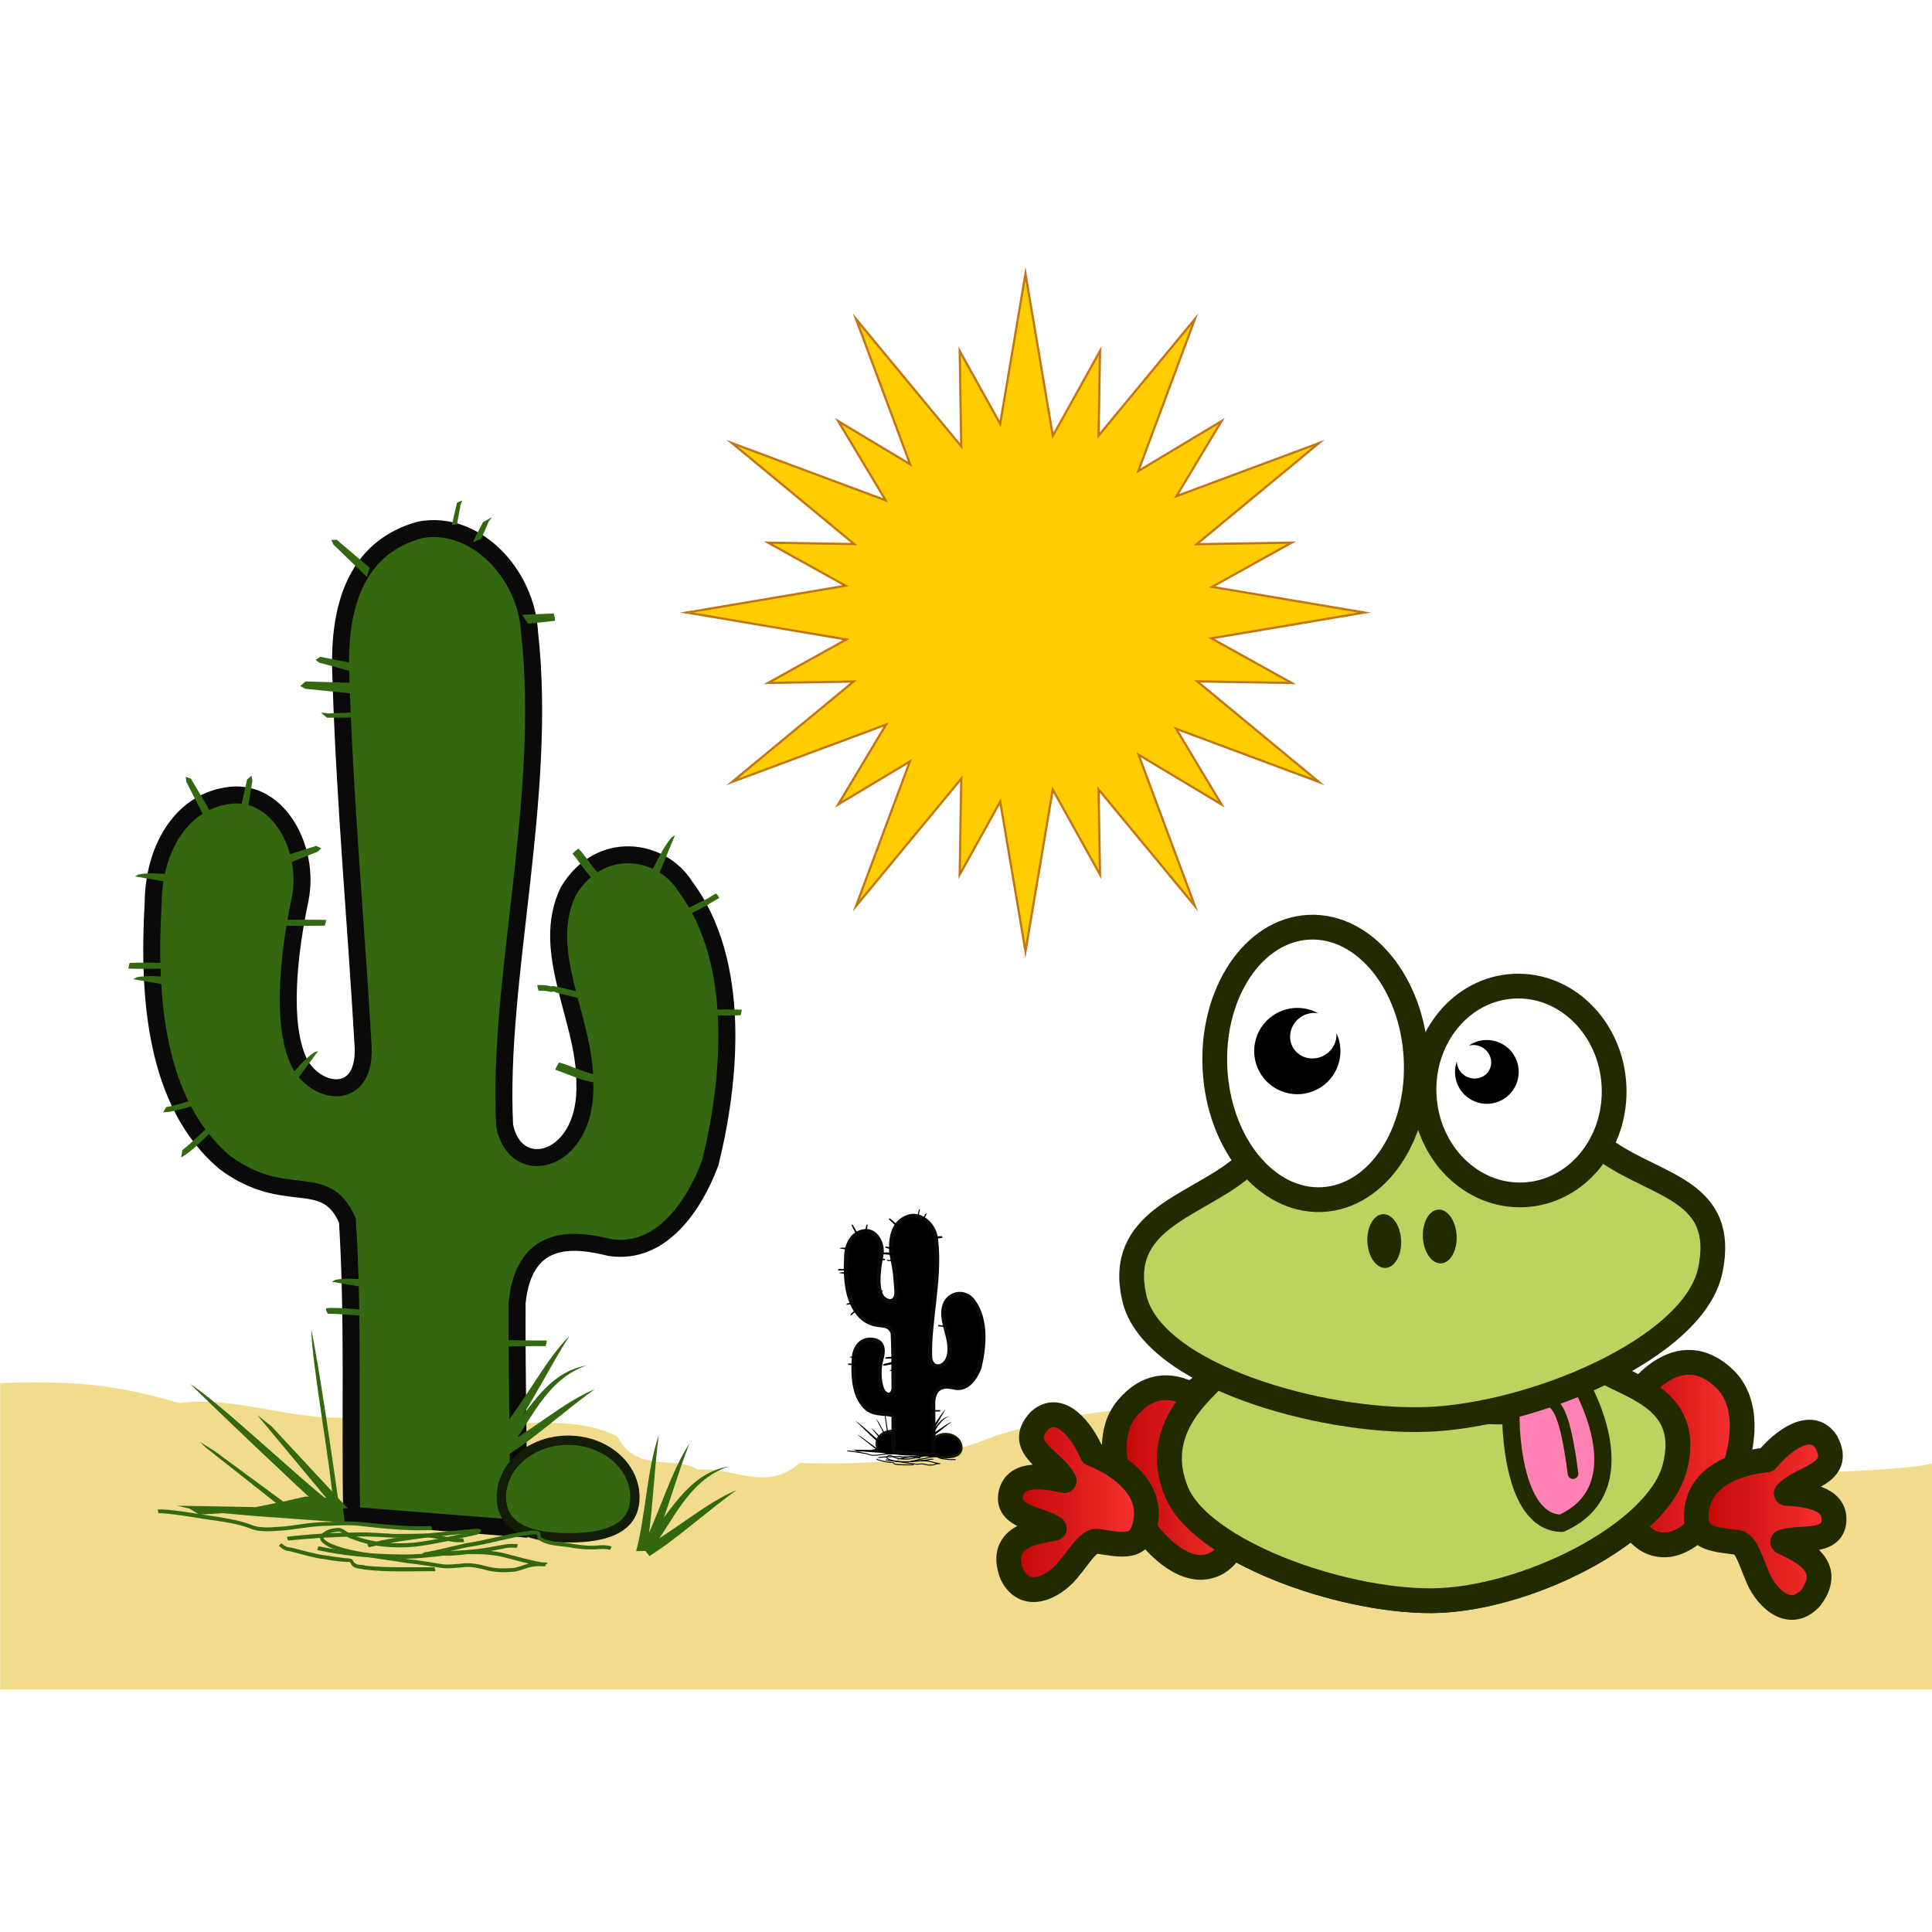 <svg
   xmlns:dc="http://purl.org/dc/elements/1.1/"
   xmlns:cc="http://creativecommons.org/ns#"
   xmlns:rdf="http://www.w3.org/1999/02/22-rdf-syntax-ns#"
   xmlns:svg="http://www.w3.org/2000/svg"
   xmlns="http://www.w3.org/2000/svg"
   xmlns:xlink="http://www.w3.org/1999/xlink"
   xmlns:sodipodi="http://sodipodi.sourceforge.net/DTD/sodipodi-0.dtd"
   xmlns:inkscape="http://www.inkscape.org/namespaces/inkscape"
   width="31.044mm"
   height="31.044mm"
   viewBox="0 0 110 110"
   id="svg19684"
   version="1.1"
   inkscape:version="0.91 r13725"
   sodipodi:docname="zaby_2_7.svg">
  <defs
     id="defs19686">
    <filter
       inkscape:collect="always"
       style="color-interpolation-filters:sRGB"
       id="filter5064"
       x="-0.048"
       width="1.096"
       y="-0.048"
       height="1.096">
      <feGaussianBlur
         inkscape:collect="always"
         stdDeviation="22.947"
         id="feGaussianBlur5066" />
    </filter>
    <linearGradient
       inkscape:collect="always"
       xlink:href="#g-1"
       id="linearGradient7552"
       x1="1580.735"
       y1="-262.978"
       x2="1643.456"
       y2="-262.978"
       gradientUnits="userSpaceOnUse" />
    <linearGradient
       id="g-1"
       x1="-60.552"
       x2="-2.202"
       y1="568.87"
       y2="533.5"
       gradientUnits="userSpaceOnUse">
      <stop
         stop-color="#ba0000"
         offset="0"
         id="stop75" />
      <stop
         stop-color="#ff3838"
         offset="1"
         id="stop77" />
    </linearGradient>
    <linearGradient
       inkscape:collect="always"
       xlink:href="#g-1"
       id="linearGradient7550"
       x1="1538.104"
       y1="-253.041"
       x2="1603.688"
       y2="-253.041"
       gradientUnits="userSpaceOnUse" />
    <linearGradient
       inkscape:collect="always"
       xlink:href="#g-1"
       id="linearGradient7562"
       x1="1782.906"
       y1="-272.652"
       x2="1844.259"
       y2="-272.652"
       gradientUnits="userSpaceOnUse" />
    <linearGradient
       inkscape:collect="always"
       xlink:href="#g-1"
       id="linearGradient7560"
       x1="1815.743"
       y1="-245.923"
       x2="1881.36"
       y2="-245.923"
       gradientUnits="userSpaceOnUse" />
    <radialGradient
       inkscape:collect="always"
       xlink:href="#linearGradient4996"
       id="radialGradient7600"
       cx="1710.635"
       cy="-265.736"
       fx="1710.635"
       fy="-265.736"
       r="107.553"
       gradientTransform="matrix(1,0,0,0.534,0,-123.707)"
       gradientUnits="userSpaceOnUse" />
    <linearGradient
       id="linearGradient4996"
       y1="0.5"
       y2="0.5">
      <stop
         stop-color="#E73A3F"
         offset="0"
         id="stop4998" />
      <stop
         stop-color="#E73A3F"
         offset=".302"
         id="stop5000" />
      <stop
         stop-color="#C2651E"
         offset=".522"
         id="stop5002" />
      <stop
         stop-color="#91261F"
         offset=".749"
         id="stop5004" />
      <stop
         stop-color="#8E241F"
         offset="1"
         id="stop5006" />
    </linearGradient>
    <radialGradient
       inkscape:collect="always"
       xlink:href="#j-0"
       id="radialGradient7564"
       cx="1710.075"
       cy="-353.562"
       fx="1710.075"
       fy="-353.562"
       r="122.332"
       gradientTransform="matrix(2.457,-0.198,0.216,2.678,-2414.928,932.776)"
       gradientUnits="userSpaceOnUse" />
    <linearGradient
       id="j-0"
       x1="158.26"
       x2="444.71"
       gradientUnits="userSpaceOnUse">
      <stop
         stop-color="#f00"
         offset="0"
         id="stop26" />
      <stop
         stop-color="#a00"
         offset="1"
         id="stop28" />
    </linearGradient>
  </defs>
  <sodipodi:namedview
     id="base"
     pagecolor="#ffffff"
     bordercolor="#666666"
     borderopacity="1.0"
     inkscape:pageopacity="0.0"
     inkscape:pageshadow="2"
     inkscape:zoom="0.65738575"
     inkscape:cx="422.79769"
     inkscape:cy="390.69913"
     inkscape:document-units="px"
     inkscape:current-layer="layer1"
     showgrid="false"
     fit-margin-top="0"
     fit-margin-left="0"
     fit-margin-right="0"
     fit-margin-bottom="0"
     inkscape:window-width="1920"
     inkscape:window-height="1181"
     inkscape:window-x="-4"
     inkscape:window-y="-4"
     inkscape:window-maximized="1" />
  <g
     inkscape:label="Vrstva 1"
     inkscape:groupmode="layer"
     id="layer1"
     transform="translate(-273.848,-473.468)">
    <g
       id="g7374">
      <rect
         y="473.468"
         x="273.848"
         height="110"
         width="110"
         id="rect4151"
         style="opacity:0;fill:none;fill-opacity:1;fill-rule:nonzero;stroke:none;stroke-width:0.558;stroke-linecap:round;stroke-linejoin:round;stroke-miterlimit:4;stroke-dasharray:none;stroke-dashoffset:12;stroke-opacity:1" />
      <g
         id="g8561"
         transform="matrix(0.141,0,0,0.141,251.949,605.627)">
        <path
           d="m 227.671,-370.722 c 24.898,-3.099 47.703,8.427 72.654,5.38 16.506,-2.735 32.464,-0.387 49.343,2.69 18.453,0.922 37.828,-3.113 54.872,5.379 8.16,15.293 22.555,7.333 32.613,13.448 13.89,-1.316 27.318,9.301 41.069,-2.69 26.84,0.71 53.008,-0.449 78.513,-10.759 17.232,-5.623 34.794,-9.604 53.147,-10.759 11.207,3.79 18.273,14.099 32.613,10.759 10.045,5.666 29.523,-9.533 35.029,8.069 13.844,13.069 31.625,17.715 47.107,8.069 18.106,0.328 194.379,0.685 211.291,-5.379 l 0,-2.69 0,94.102 -780.534,0 0,-123.688 c 28.004,-1.017 46.32,0.29 72.282,8.069 z"
           id="path7085"
           inkscape:connector-curvature="0"
           style="fill:#f1dc8d;fill-opacity:1" />
        <path
           style="fill:#336811;fill-opacity:1;stroke:#0a0a09;stroke-width:6.865"
           inkscape:connector-curvature="0"
           id="path7087"
           d="m 297.309,-325.43 c -0.722,-39.646 0.776,-79.468 -1.711,-118.998 -8.98,-20.739 -24.719,-5.098 -49.522,-23.465 -28.183,-23.835 -31.073,-67.014 -28.928,-104.599 0.147,-21.434 10.807,-40.286 29.34,-43.398 20.898,-3.959 34.246,21.319 30,41.74 -4.611,22.04 -7.719,50.116 -0.545,65.492 6.263,13.153 26.648,16.929 26.037,-5.445 -2.849,-49.942 -7.487,-99.817 -9.01,-149.816 -1.505,-32.589 8.647,-52.99 31.889,-59.408 22.314,-4.206 42.918,17.589 44.269,41.196 7.517,66.88 -13.076,140.521 -10.046,199.333 4.324,22.569 33.885,14.981 32.383,-17.761 -0.083,-25.697 -18.335,-52.645 -6.691,-76.825 12.655,-21.202 37.57,-17.39 47.159,-2.113 22.923,30.528 18.474,78.331 10.149,111.862 -6.491,17.244 -19.748,37.137 -40.371,34.116 -11.748,-2.796 -34.709,-7.707 -37.604,22.434 -0.112,30.297 0.571,60.667 0.767,90.999 -22.523,-1.778 -45.045,-3.556 -67.568,-5.335 z" />
        <path
           inkscape:connector-curvature="0"
           id="path7089"
           d="m 304.55,-708.069 -13.272,-11.269 -2.232,0.067 0.905,1.867 13.514,13.07 z"
           style="fill:#336811;fill-opacity:1" />
        <path
           inkscape:connector-curvature="0"
           id="path7091"
           d="m 337.791,-725.368 2.051,-8.935 2.172,-0.934 -0.724,1.734 -1.448,8.002 z"
           style="fill:#336811;fill-opacity:1" />
        <path
           inkscape:connector-curvature="0"
           id="path7093"
           d="m 346.22,-718.324 4.089,-8.093 3.684,-2.093 -1.336,1.778 -3.015,6.999 z"
           style="fill:#336811;fill-opacity:1" />
        <path
           inkscape:connector-curvature="0"
           id="path7095"
           d="m 299.128,-661.511 -20.436,-0.614 -2.163,1.839 2.107,1.129 21.844,2.204 z"
           style="fill:#336811;fill-opacity:1" />
        <path
           inkscape:connector-curvature="0"
           id="path7097"
           d="m 301.146,-668.828 -16.477,-3.24 -1.953,1.196 1.582,1.196 17.442,4.715 z"
           style="fill:#336811;fill-opacity:1" />
        <path
           inkscape:connector-curvature="0"
           id="path7099"
           d="m 302.562,-647.589 -15.174,0.123 -2.507,-2.077 3.098,0.324 13.405,-0.525 z"
           style="fill:#336811;fill-opacity:1" />
        <path
           inkscape:connector-curvature="0"
           id="path7101"
           d="m 368.515,-685.431 10.988,-1.196 -0.512,-2.954 -12.863,0.533 z"
           style="fill:#336811;fill-opacity:1" />
        <path
           inkscape:connector-curvature="0"
           id="path7103"
           d="m 241.551,-607.362 -9.132,-15.502 -2.126,-0.756 0.292,2.093 8.819,17.289 z"
           style="fill:#336811;fill-opacity:1" />
        <path
           inkscape:connector-curvature="0"
           id="path7105"
           d="m 251.061,-604.628 4.042,-17.951 1.785,-1.483 0.343,2.084 -3.217,19.526 z"
           style="fill:#336811;fill-opacity:1" />
        <path
           inkscape:connector-curvature="0"
           id="path7107"
           d="m 266.901,-590.615 16.086,-5.107 2.054,0.967 -1.461,1.371 -16.907,6.684 z"
           style="fill:#336811;fill-opacity:1" />
        <path
           style="color:#000000;fill:#336811;fill-opacity:1"
           inkscape:connector-curvature="0"
           id="path7109"
           d="m 271.212,-565.843 c 4.508,-0.129 9.017,-0.085 13.526,-0.033 1.611,0.031 0.876,0.011 2.204,0.049 0.147,0.041 -0.386,2.335 -0.533,2.294 -1.343,0.036 -0.6,0.017 -2.227,0.049 -4.503,0.051 -9.008,0.097 -13.51,-0.033 -0.148,-0.042 0.391,-2.368 0.54,-2.325 z" />
        <path
           style="color:#000000;fill:#336811;fill-opacity:1"
           inkscape:connector-curvature="0"
           id="path7111"
           d="m 429.996,-569.124 c 3.453,-1.413 6.713,-3.325 10.104,-4.894 0.408,-0.251 1.147,-0.592 1.346,-0.672 0.943,-0.694 1.967,-1.236 2.967,-1.819 0.116,-0.104 1.444,1.712 1.328,1.816 -0.928,0.599 -1.924,1.068 -2.854,1.655 -0.861,0.657 -0.612,0.193 -1.571,1.004 -3.397,1.7 -6.671,3.734 -10.242,4.985 -0.133,0.084 -1.212,-1.991 -1.079,-2.075 z" />
        <path
           style="color:#000000;fill:#336811;fill-opacity:1"
           inkscape:connector-curvature="0"
           id="path7113"
           d="m 391.115,-533.679 c -3.928,-1.111 -7.928,-1.863 -11.851,-2.986 1.267,-0.224 -1.516,-0.184 -1.136,-0.264 0.167,-0.035 0.34,0.039 0.509,0.021 0.046,-0.01 0.161,-0.095 0.117,-0.081 -1.064,0.33 -0.108,0.279 -1.588,0.111 -1.335,-0.336 -2.71,-0.375 -4.073,-0.382 -0.084,0 -0.168,0.01 -0.253,0.01 -0.146,0.043 -0.698,-2.234 -0.552,-2.277 0.454,-0.01 0.908,-0.01 1.362,-0.011 1.463,0.039 2.927,0.145 4.35,0.553 -0.128,0.01 -0.264,-0.031 -0.384,0.017 -0.082,0.034 -0.262,0.238 -0.177,0.213 0.168,-0.048 0.278,-0.251 0.448,-0.291 0.781,-0.187 1.559,0.039 2.319,0.199 3.955,0.926 7.949,1.683 11.822,2.997 0.139,0.071 -0.772,2.239 -0.911,2.167 z" />
        <path
           style="color:#000000;fill:#336811;fill-opacity:1"
           inkscape:connector-curvature="0"
           id="path7115"
           d="m 443.202,-529.626 c 3.647,-0.094 7.295,-0.081 10.942,0.01 0.224,0.01 0.448,0.015 0.672,0.021 0.145,0.041 -0.382,2.31 -0.527,2.269 -0.227,0.01 -0.455,0.015 -0.683,0.021 -3.647,0.087 -7.297,0.102 -10.945,0.01 -0.148,-0.042 0.391,-2.368 0.54,-2.325 z" />
        <path
           style="color:#000000;fill:#336811;fill-opacity:1"
           inkscape:connector-curvature="0"
           id="path7117"
           d="m 241.536,-481.262 c -3.42,3.492 -6.907,6.962 -10.796,9.894 -0.746,0.507 -1.522,0.956 -2.293,1.416 l 0.524,-2.973 c 3.78,-2.885 7.109,-6.327 10.607,-9.562 0.101,-0.152 2.06,1.074 1.959,1.226 z" />
        <path
           style="color:#000000;fill:#336811;fill-opacity:1"
           inkscape:connector-curvature="0"
           id="path7119"
           d="m 381.129,-508.269 c 4.811,1.324 9.327,3.794 14.218,4.767 2.155,-0.315 -0.345,0.253 0.685,-0.174 0.178,-0.114 1.637,2.668 1.459,2.783 -1.037,0.54 -2.199,0.654 -3.332,0.502 -5.019,-0.981 -9.721,-3.232 -14.556,-4.943 -0.188,-0.119 1.338,-3.054 1.526,-2.935 z" />
        <path
           style="color:#000000;fill:#336811;fill-opacity:1"
           inkscape:connector-curvature="0"
           id="path7121"
           d="m 388.971,-594.598 c 2.129,2.236 3.819,4.903 5.748,7.336 1.201,1.515 2.491,2.869 3.581,4.485 0.837,1.055 0.517,1.504 0.171,2.853 -0.081,0.211 -2.779,-1.059 -2.698,-1.27 1.119,-2.229 0.87,1.891 -0.019,0.206 -1.179,-1.501 -2.511,-2.832 -3.708,-4.317 -1.893,-2.349 -3.539,-4.929 -5.5,-7.213 -0.133,-0.189 2.293,-2.269 2.426,-2.08 z" />
        <path
           style="color:#000000;fill:#336811;fill-opacity:1"
           inkscape:connector-curvature="0"
           id="path7123"
           d="m 418.88,-586.402 c 2.317,-4.347 4.453,-8.981 7.58,-12.709 l 1.419,-0.938 -6.269,15.177 c -0.098,0.213 -2.829,-1.317 -2.731,-1.53 z" />
        <path
           style="color:#000000;fill:#336811;fill-opacity:1"
           inkscape:connector-curvature="0"
           id="path7125"
           d="m 271.916,-502.19 c 3.239,-3.555 6.368,-7.44 10.248,-10.169 l 1.588,-0.509 -9.545,12.924 c -0.144,0.179 -2.434,-2.067 -2.291,-2.246 z" />
        <path
           style="color:#000000;fill:#336811;fill-opacity:1"
           inkscape:connector-curvature="0"
           id="path7127"
           d="m 225.057,-584.22 c -4.559,-0.249 -9.236,-0.825 -13.771,0.015 l -1.489,0.795 14.916,2.554 c 0.215,0.027 0.559,-3.336 0.344,-3.363 z" />
        <path
           style="color:#000000;fill:#336811;fill-opacity:1"
           inkscape:connector-curvature="0"
           id="path7129"
           d="m 236.91,-492.026 c -4.239,1.436 -8.538,2.829 -13.111,3.656 -0.864,0.116 -1.745,0.175 -2.622,0.244 l 1.229,-2.113 c 4.453,-0.831 8.589,-2.262 12.844,-3.469 0.137,-0.08 1.798,1.602 1.661,1.682 z" />
        <path
           style="color:#000000;fill:#336811;fill-opacity:1"
           inkscape:connector-curvature="0"
           id="path7131"
           d="m 207.738,-548.491 c 4.508,-0.129 9.018,-0.085 13.526,-0.033 1.611,0.031 0.876,0.011 2.204,0.049 0.147,0.041 -0.386,2.335 -0.533,2.294 -1.343,0.036 -0.6,0.017 -2.227,0.049 -4.503,0.051 -9.008,0.097 -13.51,-0.033 -0.148,-0.042 0.391,-2.368 0.54,-2.325 z" />
        <path
           style="color:#000000;fill:#336811;fill-opacity:1"
           inkscape:connector-curvature="0"
           id="path7133"
           d="m 224.373,-542.722 c -4.559,-0.249 -9.236,-0.825 -13.771,0.015 l -1.489,0.795 14.916,2.554 c 0.215,0.027 0.559,-3.336 0.344,-3.363 z" />
        <path
           style="color:#000000;stroke:#131c06;stroke-width:0.879"
           inkscape:connector-curvature="0"
           id="path7135"
           d="m 522.174,-354.32 c 0,2.878 -2.807,3.716 -6.37,3.716 -3.563,0 -6.533,-0.838 -6.533,-3.716 0,-2.878 2.888,-5.212 6.451,-5.212 3.563,0 6.451,2.333 6.451,5.212 z" />
        <path
           inkscape:connector-curvature="0"
           id="path7137"
           d="m 531.569,-358.938 c 1.871,-2.583 3.896,-6.707 5.648,-9.393 -2.333,2.315 -4.366,6.402 -6.518,8.918 z" />
        <path
           inkscape:connector-curvature="0"
           id="path7139"
           d="m 531.533,-357.654 c 1.897,-2.3 3.4,-6.504 7.346,-7.827 -4.105,0.691 -5.847,4.965 -8.104,7.156 z" />
        <path
           inkscape:connector-curvature="0"
           id="path7141"
           d="m 531.246,-356.825 c 2.611,-1.619 5.887,-4.602 8.422,-6.366 -2.948,1.179 -6.22,4.125 -9.068,5.565 z" />
        <path
           style="color:#000000;stroke:#131c06;stroke-width:0.903"
           inkscape:connector-curvature="0"
           id="path7143"
           d="m 543.547,-352.75 c 0,3.041 -2.807,3.926 -6.369,3.926 -3.563,0 -6.533,-0.885 -6.533,-3.926 0,-3.041 2.888,-5.506 6.451,-5.506 3.563,0 6.451,2.465 6.451,5.506 z" />
        <path
           inkscape:connector-curvature="0"
           id="path7145"
           d="m 509.479,-351.712 -7.433,-5.874 -0.52,-0.513 1.501,0.953 7.086,5.214 z" />
        <path
           inkscape:connector-curvature="0"
           id="path7147"
           d="m 513.209,-351.732 c -2.33,-2.077 -10.393,-9.755 -12.627,-11.96 2.729,1.705 10.792,9.345 13.385,11.289 z" />
        <path
           inkscape:connector-curvature="0"
           id="path7149"
           d="m 514.607,-351.613 -7.094,-8.523 -0.468,-0.571 1.402,1.122 7.332,7.89 z" />
        <path
           inkscape:connector-curvature="0"
           id="path7151"
           d="m 514.356,-352.425 c -0.21,-3.3 -2.03,-13.23 -2.089,-16.541 0.728,3.37 2.191,13.484 2.667,16.906 z" />
        <path
           inkscape:connector-curvature="0"
           id="path7153"
           d="m 499.295,-351.934 7.594,0.135 2.49,-0.496 2.348,-0.525 2.207,0.15 0.81,0.396 0.597,0.157 -0.067,-0.174 0.231,1.983 -8.738,-0.632 -3.021,-0.271 -2.286,0.136 -0.98,-0.587 z" />
        <path
           inkscape:connector-curvature="0"
           id="path7155"
           d="m 515.611,-351.93 -6.205,-11.822 -0.317,-0.722 1.041,1.488 6.069,10.982 z" />
        <path
           style="stroke:#0a0a09;stroke-width:1.643"
           inkscape:connector-curvature="0"
           id="path7157"
           d="m 523.752,-446.34 c -0.33,0.015 -0.647,0.066 -0.981,0.129 -5.561,1.535 -7.997,6.401 -7.637,14.199 0.862,5.644 1.469,5.253 2.149,16.264 0.147,5.354 -4.714,4.438 -6.213,1.291 -1.717,-3.679 -0.987,-10.396 0.118,-15.67 1.016,-4.886 -2.17,-10.938 -7.17,-9.991 -4.434,0.745 -6.995,5.249 -7.03,10.378 -0.513,8.994 0.193,19.338 6.936,25.041 5.934,4.395 9.692,0.64 11.841,5.602 0.283,4.497 0.339,13.411 0.348,22.57 -0.554,3.537 -3.398,2.813 -4.524,0.233 -1.389,-3.183 -1.398,-8.831 -0.376,-12.09 1.922,-6.589 -1.43,-8.054 -4.951,-7.977 -0.235,0.01 -0.454,0.057 -0.701,0.103 -3.494,0.587 -5.508,4.116 -5.535,8.158 -0.405,7.087 0.152,15.255 5.465,19.749 3.691,2.733 8.845,1.469 10.624,2.736 0,5.987 -0.017,11.485 0.046,14.612 l 16.185,1.265 c -0.046,-7.257 -0.214,-14.514 -0.187,-21.762 0.693,-7.212 6.181,-6.039 8.992,-5.37 4.935,0.723 8.116,-4.032 9.669,-8.158 1.992,-8.023 3.056,-19.466 -2.429,-26.771 -2.294,-3.655 -8.252,-4.583 -11.281,0.49 -2.786,5.786 1.568,12.232 1.588,18.381 0.359,7.835 -6.719,9.66 -7.754,4.26 -0.725,-14.073 4.204,-31.705 2.405,-47.708 -0.303,-5.296 -4.657,-10.2 -9.599,-9.965 z" />
        <path
           inkscape:connector-curvature="0"
           id="path7159"
           d="m 517.906,-442.566 -3.176,-2.696 -0.534,0.015 0.217,0.447 3.233,3.127 z" />
        <path
           inkscape:connector-curvature="0"
           id="path7161"
           d="m 525.867,-446.709 0.491,-2.138 0.52,-0.223 -0.173,0.415 -0.346,1.915 z" />
        <path
           inkscape:connector-curvature="0"
           id="path7163"
           d="m 527.876,-445.024 0.978,-1.936 0.881,-0.501 -0.32,0.425 -0.721,1.675 z" />
        <g
           id="g7165"
           transform="matrix(0.925,0,0,1.022,242.642,-458.873)">
          <path
             inkscape:connector-curvature="0"
             id="path7167"
             d="m 296.18,26.846 -5.287,-0.144 -0.56,0.43 0.545,0.264 5.651,0.516 z" />
          <path
             inkscape:connector-curvature="0"
             id="path7169"
             d="m 296.7,25.132 -4.263,-0.758 -0.505,0.28 0.409,0.28 4.512,1.104 z" />
          <path
             inkscape:connector-curvature="0"
             id="path7171"
             d="m 297.07,30.103 -3.925,0.029 -0.649,-0.486 0.801,0.076 3.468,-0.123 z" />
        </g>
        <path
           inkscape:connector-curvature="0"
           id="path7173"
           d="m 533.219,-437.152 2.629,-0.286 -0.123,-0.707 -3.078,0.128 z" />
        <path
           inkscape:connector-curvature="0"
           id="path7175"
           d="m 501.877,-438.935 -2.185,-3.709 -0.508,-0.181 0.07,0.501 2.11,4.137 z" />
        <path
           inkscape:connector-curvature="0"
           id="path7177"
           d="m 504.172,-438.281 0.967,-4.296 0.427,-0.355 0.082,0.499 -0.77,4.672 z" />
        <path
           style="color:#000000"
           inkscape:connector-curvature="0"
           id="path7179"
           d="m 508.977,-429.002 c 1.079,-0.031 2.158,-0.02 3.236,-0.01 0.386,0.01 0.21,0 0.527,0.011 0.036,0.01 -0.092,0.559 -0.128,0.549 -0.321,0.01 -0.143,0 -0.533,0.011 -1.077,0.011 -2.155,0.023 -3.233,-0.01 -0.036,-0.01 0.094,-0.567 0.13,-0.556 z" />
        <path
           style="color:#000000"
           inkscape:connector-curvature="0"
           id="path7181"
           d="m 530.063,-367.9 c 1.106,-0.03 2.213,-0.028 3.32,0 0.275,0.01 0.549,0.017 0.823,0.011 0.269,0 0.537,0 0.806,0 0.036,0.01 -0.092,0.559 -0.128,0.549 -0.268,0 -0.536,0 -0.804,0 -0.276,-0.01 -0.552,0 -0.829,0.011 -1.106,0.025 -2.213,0.027 -3.319,0 -0.036,-0.01 0.094,-0.57 0.13,-0.56 z" />
        <path
           style="color:#000000"
           inkscape:connector-curvature="0"
           id="path7183"
           d="m 501.231,-385.951 c -1.024,-0.07 -2.046,-0.163 -3.071,-0.194 -0.092,0 -0.183,-6e-4 -0.275,0 -0.032,0.015 -0.229,-0.49 -0.197,-0.506 0.2,-0.058 0.399,-0.068 0.608,-0.061 1.038,6e-4 2.075,0.08 3.105,0.213 0.036,0.013 -0.137,0.556 -0.171,0.543 z" />
        <path
           style="color:#000000"
           inkscape:connector-curvature="0"
           id="path7185"
           d="m 525.258,-361.621 c 0.14,-0.019 0.278,-0.038 0.417,-0.058 0.036,-0.013 0.213,0.544 0.177,0.557 -0.14,0.013 -0.281,0.025 -0.42,0.038 -0.036,0.013 -0.209,-0.524 -0.175,-0.538 z" />
        <path
           style="color:#000000"
           inkscape:connector-curvature="0"
           id="path7187"
           d="m 526.585,-358.672 c 0.917,0.069 1.835,0.106 2.732,0.343 0.101,0.05 0.203,0.057 0.301,0.087 0.032,0.017 -0.174,0.513 -0.206,0.497 -0.104,0 -0.205,-0.063 -0.307,-0.063 -0.893,-0.17 -1.798,-0.197 -2.695,-0.327 -0.036,-0.013 0.14,-0.551 0.174,-0.538 z" />
        <path
           style="color:#000000"
           inkscape:connector-curvature="0"
           id="path7189"
           d="m 527.589,-355.022 c 0.839,0.238 1.727,0.417 2.496,0.875 0.029,0.024 -0.274,0.482 -0.303,0.458 -0.774,-0.362 -1.608,-0.55 -2.411,-0.814 -0.032,-0.017 0.185,-0.536 0.218,-0.519 z" />
        <path
           style="color:#000000"
           inkscape:connector-curvature="0"
           id="path7191"
           d="m 538.634,-400.839 c -0.94,-0.266 -1.897,-0.446 -2.836,-0.715 0.303,-0.054 -0.363,-0.044 -0.272,-0.063 0.039,-0.01 0.08,0.01 0.121,0.01 0.017,0 0.038,-0.023 0.029,-0.019 -0.255,0.079 -0.026,0.067 -0.38,0.027 -0.32,-0.08 -0.648,-0.09 -0.975,-0.091 -0.022,6e-4 -0.041,0 -0.06,0 -0.036,0.01 -0.167,-0.535 -0.133,-0.545 0.109,0 0.217,0 0.326,0 0.35,0.01 0.701,0.034 1.041,0.132 -0.032,0 -0.063,-0.01 -0.092,0 -0.019,0.01 -0.062,0.057 -0.043,0.051 0.041,-0.011 0.067,-0.06 0.107,-0.07 0.187,-0.045 0.373,0.01 0.555,0.048 0.947,0.222 1.902,0.403 2.829,0.717 0.032,0.017 -0.185,0.536 -0.218,0.519 z" />
        <path
           style="color:#000000"
           inkscape:connector-curvature="0"
           id="path7193"
           d="m 501.877,-408.763 c -0.818,0.836 -1.653,1.666 -2.583,2.367 -0.178,0.121 -0.364,0.229 -0.549,0.339 l 0.125,-0.712 c 0.904,-0.69 1.701,-1.514 2.538,-2.288 0.026,-0.036 0.493,0.257 0.469,0.293 z" />
        <path
           style="color:#000000"
           inkscape:connector-curvature="0"
           id="path7195"
           d="m 525.15,-384.608 c 0.38,0.179 0.748,0.547 1.122,0.824 0.087,0.036 0.048,4e-4 0.118,0.093 0.017,0.026 -0.094,0.714 -0.107,0.688 -0.051,-0.017 -0.017,0 -0.108,-0.043 -0.377,-0.242 -0.749,-0.575 -1.125,-0.828 -0.017,-0.024 0.085,-0.758 0.101,-0.734 z" />
        <path
           style="color:#000000"
           inkscape:connector-curvature="0"
           id="path7197"
           d="m 509.156,-413.769 c 0.775,-0.851 1.524,-1.78 2.452,-2.433 l 0.38,-0.122 -2.284,3.092 c -0.036,0.043 -0.582,-0.495 -0.548,-0.537 z" />
        <path
           style="color:#000000"
           inkscape:connector-curvature="0"
           id="path7199"
           d="m 497.932,-433.398 c -1.091,-0.06 -2.21,-0.197 -3.295,0 l -0.356,0.19 3.569,0.611 c 0.051,0.01 0.133,-0.798 0.082,-0.805 z" />
        <path
           style="color:#000000"
           inkscape:connector-curvature="0"
           id="path7201"
           d="m 501.913,-389.423 c -1.091,-0.06 -2.21,-0.197 -3.295,0 l -0.356,0.19 3.569,0.611 c 0.051,0.01 0.133,-0.798 0.082,-0.805 z" />
        <path
           style="color:#000000"
           inkscape:connector-curvature="0"
           id="path7203"
           d="m 523.644,-366.901 c -0.435,-0.06 -0.882,-0.197 -1.315,0 l -0.142,0.19 1.424,0.611 c 0.022,0.01 0.053,-0.798 0.033,-0.805 z" />
        <path
           style="color:#000000"
           inkscape:connector-curvature="0"
           id="path7205"
           d="m 500.801,-411.339 c -1.014,0.344 -2.043,0.677 -3.137,0.875 -0.207,0.028 -0.417,0.042 -0.627,0.059 l 0.294,-0.505 c 1.065,-0.199 2.055,-0.541 3.073,-0.83 0.033,-0.019 0.43,0.383 0.397,0.403 z" />
        <path
           style="color:#000000"
           inkscape:connector-curvature="0"
           id="path7207"
           d="m 493.808,-424.848 c 1.079,-0.031 2.158,-0.02 3.236,-0.01 0.386,0.01 0.21,0 0.527,0.011 0.036,0.01 -0.092,0.559 -0.128,0.549 -0.321,0.01 -0.143,0 -0.533,0.011 -1.078,0.011 -2.155,0.023 -3.233,-0.01 -0.036,-0.01 0.094,-0.567 0.13,-0.556 z" />
        <path
           style="color:#000000"
           inkscape:connector-curvature="0"
           id="path7209"
           d="m 497.789,-423.469 c -1.091,-0.06 -2.21,-0.197 -3.295,0 l -0.356,0.19 3.569,0.611 c 0.051,0.01 0.133,-0.798 0.082,-0.805 z" />
        <path
           style="color:#000000"
           inkscape:connector-curvature="0"
           id="path7211"
           d="m 509.909,-348.929 c 2.298,-0.271 4.606,-0.4 6.916,-0.421 1.148,-0.021 2.292,0.093 3.438,0.149 0.883,0.01 1.766,-0.017 2.649,-0.031 1.036,-0.074 2.036,0.264 3.051,0.426 0.319,0.049 0.641,0.052 0.962,0.039 0.022,-0.01 0.114,0.352 0.092,0.36 -0.394,0.01 -0.787,0.019 -1.178,-0.047 -0.943,-0.155 -1.876,-0.463 -2.837,-0.409 -0.945,0.011 -1.89,0.041 -2.834,0.019 -1.083,-0.049 -2.164,-0.134 -3.249,-0.117 -2.303,0.023 -4.601,0.166 -6.895,0.393 -0.022,0.01 -0.137,-0.353 -0.114,-0.362 z" />
        <path
           style="color:#000000"
           inkscape:connector-curvature="0"
           id="path7213"
           d="m 524.254,-345.612 c -2.292,-0.01 -4.588,0.12 -6.869,-0.158 -0.37,-0.105 -0.859,-0.059 -1.162,-0.374 -0.102,-0.106 -0.111,-0.273 -0.23,-0.347 -0.814,-0.015 -1.633,-0.133 -2.437,-0.276 -1.163,-0.143 -2.281,-0.515 -3.419,-0.79 -0.406,-0.011 -0.694,-0.232 -0.989,-0.506 -0.017,-0.019 0.233,-0.264 0.249,-0.244 0.262,0.25 0.522,0.397 0.881,0.409 1.135,0.269 2.253,0.619 3.409,0.771 0.593,0.103 1.184,0.17 1.78,0.246 0.194,0.025 0.393,0.017 0.584,0.064 0.068,0.017 0.128,0.058 0.193,0.088 0.07,0.084 0.128,0.238 0.203,0.311 0.271,0.262 0.749,0.159 1.056,0.276 2.217,0.236 4.441,0.116 6.665,0.159 0.026,-0.01 0.111,0.364 0.087,0.371 z" />
        <path
           style="color:#000000"
           inkscape:connector-curvature="0"
           id="path7215"
           d="m 512.993,-348.014 c 2.638,0.551 5.319,0.745 7.999,0.791 1.309,0.015 2.613,-0.101 3.914,-0.242 0.895,0.038 1.77,-0.092 2.656,-0.218 1.155,-0.07 2.287,-0.312 3.426,-0.513 0.41,-0.077 0.823,-0.065 1.234,-0.02 0.022,0.01 -0.085,0.359 -0.107,0.351 -0.333,-0.031 -0.665,-0.052 -0.997,0.019 -1.141,0.205 -2.273,0.467 -3.432,0.525 -0.888,0.121 -1.771,0.251 -2.667,0.206 -1.37,0.16 -2.741,0.326 -4.122,0.29 -2.696,-0.04 -5.396,-0.234 -8.042,-0.838 -0.022,-0.011 0.118,-0.361 0.14,-0.35 z" />
        <path
           style="color:#000000"
           inkscape:connector-curvature="0"
           id="path7217"
           d="m 523.931,-349.583 c -2.199,0.104 -4.387,-0.106 -6.571,-0.353 -1.127,-0.16 -2.257,-0.114 -3.387,-0.052 -1.371,0 -2.722,0.252 -4.081,0.42 -1.071,0.059 -2.197,0.243 -3.249,-0.061 -1.148,-0.483 -2.356,-0.664 -3.563,-0.862 -1.767,-0.209 -3.513,-0.601 -5.289,-0.716 -0.087,10e-4 -0.175,0 -0.262,0.01 -0.022,0.01 -0.113,-0.355 -0.089,-0.362 0.15,0 0.301,-0.01 0.452,-0.01 1.787,0.102 3.545,0.486 5.321,0.711 1.214,0.207 2.423,0.417 3.58,0.896 0.971,0.25 1.999,0.083 2.981,0.032 1.365,-0.166 2.722,-0.432 4.1,-0.421 1.202,-0.062 2.405,-0.114 3.603,0.047 2.118,0.222 4.238,0.417 6.368,0.354 0.026,-0.01 0.109,0.364 0.087,0.371 z" />
        <path
           style="color:#000000"
           inkscape:connector-curvature="0"
           id="path7219"
           d="m 517.691,-348.259 c 1.893,-0.488 3.827,-0.723 5.753,-0.985 1.286,-0.104 2.568,-0.267 3.854,-0.384 0.209,0.041 2.044,-0.352 1.129,0.423 -0.114,0.097 -0.278,0.086 -0.417,0.128 -1.898,0.412 -3.777,0.872 -5.702,1.106 -2.061,0.19 -4.151,0.029 -6.102,-0.749 -0.534,-0.074 -0.836,-0.748 -1.371,-0.713 -0.524,0.089 -1.036,0.129 -1.398,0.601 0.208,0.582 2.163,1.053 2.639,1.172 1.861,0.385 3.746,0.596 5.617,0.907 1.107,0.111 2.201,0.319 3.3,0.49 0.598,0.056 1.197,-0.024 1.793,-0.069 0.827,-0.118 1.62,0.037 2.42,0.256 0.753,0.207 1.523,0.237 2.292,0.181 0.643,0.01 1.222,-0.297 1.837,-0.458 0.421,-0.084 0.85,-0.115 1.277,-0.104 0.126,0 0.253,0.01 0.379,0.025 0.041,0.01 0.145,0.017 0.116,0.05 -0.126,0.14 -0.3,0.213 -0.45,0.32 -1.34,-0.213 -2.657,-0.606 -3.977,-0.941 -1.728,-0.366 -3.49,-0.256 -5.235,-0.147 -0.846,0.034 -1.69,0.188 -2.538,0.136 0.082,-0.125 0.128,-0.289 0.243,-0.375 0.106,-0.078 0.251,-0.055 0.377,-0.081 0.199,-0.041 0.399,-0.076 0.597,-0.118 1.022,-0.216 2.035,-0.477 3.055,-0.704 2.135,-0.317 4.217,-0.989 6.361,-1.23 0.179,0.013 0.682,-0.081 0.826,0.183 0.111,0.202 -0.017,0.378 0.157,0.508 0.834,0.4 1.748,0.41 2.636,0.531 0.845,0.148 1.694,0.268 2.551,0.235 0.537,-0.067 1.042,-0.085 1.567,0.072 0.022,0.011 -0.131,0.345 -0.152,0.333 -0.448,-0.126 -0.862,-0.117 -1.323,-0.045 -0.928,0.027 -1.847,-0.064 -2.764,-0.234 -0.945,-0.126 -1.966,-0.119 -2.798,-0.697 -0.046,-0.083 -0.106,-0.159 -0.137,-0.249 -0.019,-0.05 0,-0.107 0,-0.16 0.017,-0.01 0.039,-0.015 0.036,-0.032 -0.037,-0.136 -0.433,-0.062 -0.479,-0.083 -2.132,0.258 -4.2,0.946 -6.327,1.243 -1.025,0.222 -2.044,0.48 -3.071,0.685 -0.198,0.04 -0.397,0.069 -0.594,0.108 -0.137,0.027 -0.275,0.135 -0.406,0.087 -0.123,-0.045 -0.169,-0.218 -0.252,-0.326 0.776,0.075 1.559,-0.177 2.333,-0.164 1.83,-0.123 3.682,-0.23 5.492,0.171 1.303,0.332 2.602,0.721 3.923,0.937 0.063,0.118 0.14,0.229 0.19,0.354 0,0.019 -0.036,-0.01 -0.055,-0.011 -0.063,-0.01 -0.128,-0.013 -0.193,-0.015 -0.408,-0.01 -0.816,0 -1.219,0.079 -0.631,0.147 -1.218,0.479 -1.877,0.473 -0.855,0.072 -1.71,0.035 -2.545,-0.198 -0.72,-0.193 -1.422,-0.351 -2.168,-0.239 -0.671,0.049 -1.345,0.14 -2.017,0.062 -1.103,-0.165 -2.202,-0.355 -3.31,-0.471 -1.88,-0.305 -3.774,-0.514 -5.639,-0.918 -0.608,-0.16 -2.572,-0.618 -2.795,-1.43 -0.026,-0.097 0.022,-0.203 0.029,-0.304 0.455,-0.598 1.092,-0.705 1.77,-0.749 0.563,0.062 0.907,0.588 1.457,0.736 1.859,0.707 3.847,0.855 5.801,0.696 1.913,-0.22 3.778,-0.685 5.669,-1.059 0.367,-0.105 0.433,-0.249 0.7,0.125 0,0 -0.109,-0.017 -0.333,-0.017 -0.348,0 -0.448,0.015 -0.814,0.039 -1.281,0.12 -2.558,0.281 -3.839,0.391 -1.917,0.264 -3.84,0.513 -5.731,0.961 -0.022,0.011 -0.167,-0.334 -0.145,-0.346 z" />
        <g
           id="g7221"
           transform="matrix(0.903,-0.263,0.238,0.998,243.18,-336.665)">
          <path
             inkscape:connector-curvature="0"
             id="path7223"
             d="m 296.18,26.846 -5.287,-0.144 -0.56,0.43 0.545,0.264 5.651,0.516 z" />
          <path
             inkscape:connector-curvature="0"
             id="path7225"
             d="m 296.7,25.132 -4.263,-0.758 -0.505,0.28 0.409,0.28 4.512,1.104 z" />
          <path
             inkscape:connector-curvature="0"
             id="path7227"
             d="m 297.07,30.103 -3.925,0.029 -0.649,-0.486 0.801,0.076 3.468,-0.123 z" />
        </g>
        <path
           inkscape:connector-curvature="0"
           id="path7229"
           d="m 361.638,-358.56 c 7.818,-10.795 16.28,-28.029 23.603,-39.255 -9.75,9.673 -18.246,26.756 -27.242,37.271 z"
           style="fill:#336811;fill-opacity:1" />
        <path
           inkscape:connector-curvature="0"
           id="path7231"
           d="m 361.507,-353.199 c 7.929,-9.613 14.21,-27.183 30.701,-32.712 -17.155,2.888 -24.435,20.749 -33.867,29.907 z"
           style="fill:#336811;fill-opacity:1" />
        <path
           inkscape:connector-curvature="0"
           id="path7233"
           d="m 360.294,-349.715 c 10.91,-6.766 24.602,-19.234 35.2,-26.605 -12.321,4.926 -25.993,17.24 -37.9,23.257 z"
           style="fill:#336811;fill-opacity:1" />
        <path
           style="color:#000000;fill:#336811;fill-opacity:1;stroke:#131c06;stroke-width:3.776"
           inkscape:connector-curvature="0"
           id="path7235"
           d="m 411.678,-332.721 c 0,12.708 -11.729,16.409 -26.619,16.409 -14.889,0 -27.301,-3.701 -27.301,-16.409 0,-12.708 12.07,-23.01 26.96,-23.01 14.889,0 26.96,10.302 26.96,23.01 z" />
        <path
           inkscape:connector-curvature="0"
           id="path7237"
           d="m 269.292,-328.379 -31.064,-24.548 -2.172,-2.144 6.274,3.981 29.616,21.793 z"
           style="fill:#336811;fill-opacity:1" />
        <path
           inkscape:connector-curvature="0"
           id="path7239"
           d="m 284.903,-328.433 c -9.738,-8.68 -43.434,-40.767 -52.771,-49.985 11.407,7.124 45.105,39.056 55.938,47.18 z"
           style="fill:#336811;fill-opacity:1" />
        <path
           inkscape:connector-curvature="0"
           id="path7241"
           d="m 290.777,-327.95 -29.649,-35.618 -1.956,-2.385 5.86,4.689 30.644,32.975 z"
           style="fill:#336811;fill-opacity:1" />
        <path
           inkscape:connector-curvature="0"
           id="path7243"
           d="m 289.734,-331.327 c -0.877,-13.794 -8.484,-55.291 -8.732,-69.132 3.043,14.086 9.158,56.352 11.147,70.654 z"
           style="fill:#336811;fill-opacity:1" />
        <path
           inkscape:connector-curvature="0"
           id="path7245"
           d="m 226.769,-329.29 31.738,0.566 10.409,-2.075 9.814,-2.196 9.222,0.625 3.383,1.654 2.494,0.657 -0.281,-0.728 0.964,8.287 -36.515,-2.64 -12.627,-1.132 -9.556,0.566 -4.095,-2.452 z"
           style="fill:#336811;fill-opacity:1" />
        <path
           style="color:#000000;fill:#336811;fill-opacity:1"
           inkscape:connector-curvature="0"
           id="path7247"
           d="m 355.401,-396.031 c 4.624,-0.122 9.251,-0.115 13.874,-0.011 1.148,0.043 2.293,0.071 3.441,0.048 1.123,-0.017 2.246,-0.017 3.368,-0.017 0.147,0.043 -0.386,2.334 -0.532,2.292 -1.12,3e-4 -2.241,3e-4 -3.361,-0.017 -1.156,-0.022 -2.309,0.011 -3.465,0.048 -4.622,0.103 -9.247,0.113 -13.87,-0.011 -0.149,-0.043 0.394,-2.381 0.543,-2.339 z" />
        <path
           style="color:#000000;fill:#336811;fill-opacity:1"
           inkscape:connector-curvature="0"
           id="path7249"
           d="m 301.684,-406.002 c -4.277,-0.292 -8.55,-0.681 -12.834,-0.81 -0.383,-0.017 -0.766,0 -1.149,0.017 -0.135,0.064 -0.956,-2.049 -0.821,-2.113 0.836,-0.243 1.67,-0.282 2.541,-0.256 4.336,0 8.671,0.332 12.977,0.892 0.145,0.056 -0.569,2.324 -0.714,2.268 z" />
        <path
           style="color:#000000;fill:#336811;fill-opacity:1"
           inkscape:connector-curvature="0"
           id="path7251"
           d="m 335.303,-369.764 c 0.582,-0.081 1.163,-0.161 1.745,-0.242 0.149,-0.058 0.89,2.272 0.741,2.33 -0.586,0.054 -1.171,0.106 -1.757,0.159 -0.144,0.057 -0.873,-2.191 -0.729,-2.248 z" />
        <path
           style="color:#000000;fill:#336811;fill-opacity:1"
           inkscape:connector-curvature="0"
           id="path7253"
           d="m 340.808,-357.434 c 3.833,0.289 7.67,0.443 11.419,1.433 0.423,0.212 0.847,0.238 1.259,0.365 0.133,0.067 -0.726,2.144 -0.859,2.077 -0.431,0.011 -0.856,-0.262 -1.286,-0.264 -3.731,-0.709 -7.513,-0.822 -11.263,-1.364 -0.144,-0.057 0.585,-2.305 0.729,-2.248 z" />
        <path
           style="color:#000000;fill:#336811;fill-opacity:1"
           inkscape:connector-curvature="0"
           id="path7255"
           d="m 344.993,-342.21 c 3.504,0.995 7.216,1.744 10.432,3.657 0.122,0.099 -1.144,2.013 -1.266,1.914 -3.235,-1.515 -6.721,-2.297 -10.077,-3.403 -0.139,-0.071 0.772,-2.239 0.911,-2.167 z" />
        <path
           style="color:#000000;fill:#336811;fill-opacity:1"
           inkscape:connector-curvature="0"
           id="path7257"
           d="m 304.57,-420.53 c -4.559,-0.249 -9.236,-0.825 -13.771,0.017 l -1.489,0.795 14.916,2.554 c 0.215,0.027 0.559,-3.336 0.344,-3.363 z" />
        <path
           style="color:#000000;fill:#336811;fill-opacity:1"
           inkscape:connector-curvature="0"
           id="path7259"
           d="m 328.46,-391.85 c -1.819,-0.249 -3.686,-0.825 -5.496,0.017 l -0.594,0.795 5.953,2.554 c 0.086,0.027 0.223,-3.336 0.137,-3.363 z" />
        <g
           id="g7261"
           transform="matrix(2.721,0,0,3.007,-1593.145,-1154.538)"
           style="fill:#336811;fill-opacity:1">
          <path
             inkscape:connector-curvature="0"
             id="path7263"
             d="m 739.12,280.66 c 2.063,-4.109 3.913,-10.362 5.769,-14.573 -2.836,3.892 -4.708,10.098 -7.214,14.206 z"
             style="fill:#336811;fill-opacity:1" />
          <path
             inkscape:connector-curvature="0"
             id="path7265"
             d="m 739.41,280.05 c 2.914,-3.196 5.223,-9.039 11.284,-10.878 -6.306,0.96 -8.981,6.9 -12.448,9.945 z"
             style="fill:#336811;fill-opacity:1" />
          <path
             inkscape:connector-curvature="0"
             id="path7267"
             d="m 738.96,281.2 c 4.01,-2.25 9.043,-6.396 12.938,-8.847 -4.529,1.638 -9.554,5.732 -13.93,7.734 z"
             style="fill:#336811;fill-opacity:1" />
          <path
             inkscape:connector-curvature="0"
             id="path7269"
             d="m 738.48,280.52 c 0.951,-4.499 1.15,-11.016 1.873,-15.561 -1.753,4.485 -1.985,10.963 -3.365,15.574 z"
             style="fill:#336811;fill-opacity:1" />
        </g>
        <path
           style="color:#000000;fill:#336811;fill-opacity:1"
           inkscape:connector-curvature="0"
           id="path7271"
           d="m 271.193,-316.746 c 9.603,-1.133 19.248,-1.672 28.902,-1.761 4.799,-0.087 9.58,0.39 14.369,0.622 3.691,0.043 7.381,-0.071 11.071,-0.128 4.33,-0.31 8.509,1.102 12.751,1.782 1.335,0.206 2.677,0.218 4.02,0.163 0.096,-0.032 0.479,1.473 0.383,1.503 -1.645,0.043 -3.29,0.079 -4.925,-0.196 -3.94,-0.649 -7.839,-1.934 -11.854,-1.709 -3.948,0.048 -7.897,0.173 -11.845,0.081 -4.525,-0.203 -9.046,-0.561 -13.579,-0.49 -9.624,0.098 -19.23,0.692 -28.816,1.644 -0.097,0.038 -0.573,-1.475 -0.476,-1.512 z" />
        <path
           style="color:#000000;fill:#336811;fill-opacity:1"
           inkscape:connector-curvature="0"
           id="path7273"
           d="m 331.079,-302.862 c -9.577,-0.022 -19.172,0.5 -28.71,-0.659 -1.548,-0.441 -3.588,-0.249 -4.858,-1.564 -0.426,-0.442 -0.467,-1.143 -0.962,-1.452 -3.399,-0.066 -6.823,-0.557 -10.182,-1.151 -4.86,-0.596 -9.533,-2.154 -14.29,-3.3 -1.697,-0.048 -2.901,-0.971 -4.132,-2.115 -0.065,-0.081 0.974,-1.102 1.039,-1.021 1.093,1.044 2.18,1.659 3.684,1.711 4.742,1.124 9.415,2.589 14.247,3.223 2.477,0.429 4.949,0.711 7.438,1.031 0.813,0.104 1.644,0.07 2.443,0.269 0.284,0.071 0.538,0.244 0.807,0.366 0.296,0.351 0.534,0.993 0.849,1.298 1.131,1.094 3.129,0.663 4.411,1.152 9.264,0.985 18.561,0.486 27.856,0.663 0.099,-0.027 0.459,1.522 0.36,1.55 z" />
        <path
           style="color:#000000;fill:#336811;fill-opacity:1"
           inkscape:connector-curvature="0"
           id="path7275"
           d="m 284.011,-312.886 c 11.025,2.303 22.228,3.115 33.428,3.305 5.472,0.066 10.921,-0.42 16.358,-1.013 3.741,0.158 7.397,-0.387 11.101,-0.911 4.827,-0.292 9.557,-1.306 14.319,-2.143 1.713,-0.322 3.437,-0.273 5.157,-0.083 0.094,0.032 -0.359,1.501 -0.453,1.466 -1.394,-0.131 -2.78,-0.217 -4.168,0.078 -4.77,0.858 -9.501,1.952 -14.345,2.195 -3.711,0.506 -7.4,1.051 -11.146,0.863 -5.726,0.667 -11.455,1.363 -17.229,1.212 -11.267,-0.169 -22.549,-0.979 -33.609,-3.504 -0.093,-0.048 0.494,-1.511 0.587,-1.465 z" />
        <path
           style="color:#000000;fill:#336811;fill-opacity:1"
           inkscape:connector-curvature="0"
           id="path7277"
           d="m 329.711,-319.48 c -9.188,0.437 -18.333,-0.444 -27.46,-1.475 -4.709,-0.668 -9.432,-0.478 -14.153,-0.219 -5.731,-0.017 -11.377,1.054 -17.054,1.756 -4.475,0.247 -9.182,1.015 -13.579,-0.256 -4.797,-2.02 -9.845,-2.777 -14.891,-3.602 -7.385,-0.874 -14.682,-2.512 -22.105,-2.991 -0.365,0 -0.73,0.017 -1.095,0.022 -0.097,0.032 -0.47,-1.483 -0.373,-1.512 0.63,-0.011 1.261,-0.027 1.891,-0.037 7.468,0.428 14.815,2.033 22.235,2.969 5.075,0.864 10.127,1.743 14.96,3.743 4.056,1.044 8.353,0.348 12.46,0.133 5.705,-0.696 11.375,-1.804 17.134,-1.761 5.021,-0.261 10.05,-0.477 15.059,0.196 8.851,0.928 17.71,1.743 26.612,1.481 0.099,-0.027 0.459,1.522 0.36,1.55 z" />
        <path
           style="color:#000000;fill:#336811;fill-opacity:1"
           inkscape:connector-curvature="0"
           id="path7279"
           d="m 303.658,-313.959 c 7.909,-2.042 15.992,-3.021 24.041,-4.116 5.376,-0.436 10.733,-1.117 16.106,-1.605 0.874,0.171 8.543,-1.471 4.717,1.768 -0.479,0.405 -1.162,0.358 -1.743,0.537 -7.931,1.721 -15.786,3.646 -23.828,4.622 -8.612,0.795 -17.346,0.121 -25.501,-3.128 -2.233,-0.309 -3.493,-3.128 -5.731,-2.981 -2.191,0.373 -4.329,0.54 -5.842,2.513 0.868,2.431 9.038,4.4 11.027,4.897 7.777,1.611 15.655,2.49 23.477,3.79 4.626,0.464 9.197,1.334 13.793,2.047 2.499,0.235 5.001,-0.1 7.494,-0.288 3.455,-0.493 6.772,0.155 10.113,1.069 3.147,0.867 6.363,0.989 9.58,0.757 2.688,0.027 5.109,-1.24 7.675,-1.913 1.76,-0.353 3.552,-0.479 5.339,-0.433 0.528,0.017 1.058,0.027 1.581,0.102 0.172,0.027 0.609,0.072 0.486,0.207 -0.526,0.584 -1.254,0.893 -1.881,1.339 -5.6,-0.89 -11.104,-2.533 -16.62,-3.934 -7.221,-1.53 -14.587,-1.07 -21.877,-0.613 -3.535,0.142 -7.065,0.785 -10.607,0.569 0.339,-0.522 0.533,-1.21 1.018,-1.565 0.445,-0.327 1.048,-0.231 1.574,-0.338 0.831,-0.169 1.666,-0.317 2.496,-0.493 4.27,-0.903 8.506,-1.994 12.768,-2.944 8.923,-1.323 17.622,-4.133 26.584,-5.142 0.747,0.056 2.849,-0.337 3.453,0.767 0.462,0.844 -0.053,1.581 0.658,2.124 3.487,1.673 7.304,1.714 11.015,2.22 3.532,0.621 7.079,1.119 10.661,0.982 2.245,-0.28 4.356,-0.353 6.55,0.302 0.089,0.048 -0.545,1.441 -0.634,1.391 -1.872,-0.524 -3.602,-0.488 -5.53,-0.188 -3.879,0.112 -7.72,-0.269 -11.549,-0.978 -3.951,-0.525 -8.216,-0.499 -11.692,-2.914 -0.191,-0.347 -0.44,-0.662 -0.571,-1.042 -0.072,-0.208 -0.015,-0.447 -0.022,-0.671 0.049,-0.043 0.166,-0.066 0.148,-0.134 -0.157,-0.567 -1.811,-0.261 -2.002,-0.347 -8.909,1.08 -17.552,3.953 -26.443,5.194 -4.283,0.928 -8.541,2.006 -12.835,2.865 -0.825,0.165 -1.657,0.289 -2.483,0.45 -0.568,0.11 -1.15,0.564 -1.697,0.365 -0.514,-0.187 -0.703,-0.909 -1.054,-1.364 3.243,0.311 6.516,-0.741 9.752,-0.685 7.648,-0.513 15.385,-0.963 22.95,0.715 5.444,1.387 10.873,3.011 16.396,3.914 0.265,0.494 0.586,0.956 0.795,1.482 0.031,0.078 -0.15,-0.037 -0.226,-0.048 -0.267,-0.027 -0.535,-0.054 -0.804,-0.06 -1.704,-0.043 -3.411,0.017 -5.095,0.329 -2.639,0.616 -5.092,2.001 -7.843,1.979 -3.572,0.302 -7.147,0.146 -10.638,-0.826 -3.01,-0.808 -5.944,-1.468 -9.06,-0.999 -2.803,0.204 -5.62,0.587 -8.428,0.258 -4.609,-0.69 -9.201,-1.486 -13.834,-1.97 -7.857,-1.274 -15.773,-2.147 -23.569,-3.836 -2.543,-0.67 -10.75,-2.581 -11.681,-5.977 -0.112,-0.408 0.084,-0.848 0.126,-1.272 1.903,-2.501 4.564,-2.946 7.396,-3.13 2.353,0.261 3.792,2.456 6.088,3.076 7.769,2.955 16.078,3.574 24.243,2.909 7.996,-0.92 15.789,-2.863 23.693,-4.425 1.533,-0.439 1.81,-1.041 2.926,0.52 0.014,0.017 -0.458,-0.072 -1.391,-0.066 -1.454,0.011 -1.873,0.062 -3.403,0.164 -5.353,0.503 -10.69,1.176 -16.045,1.635 -8.013,1.104 -16.047,2.146 -23.951,4.014 -0.093,0.048 -0.7,-1.397 -0.608,-1.445 z" />
        <g
           inkscape:export-ydpi="19.110001"
           inkscape:export-xdpi="19.110001"
           id="g7281"
           transform="matrix(0.477,0,0,0.477,-30.216,-842.811)">
          <polygon
             transform="matrix(0.5,0,0,0.5,769.315,-3.911)"
             style="fill:#c5c5c5;fill-opacity:1;filter:url(#filter5064)"
             id="polygon7283"
             points="539.59,530.38 670.91,603.33 401.83,648.72 672.11,694.31 539.59,767.94 684.38,765.55 478.69,935.56 739.44,838.45 658.37,973.68 779.76,900.89 688.67,1145.5 866.8,930.02 864.12,1092.5 932.73,968.92 975.51,1222.4 1021.7,948.49 1101.7,1092.5 1099.3,948.27 1262.3,1145.5 1167,889.48 1307.4,973.68 1230.6,845.55 1472.3,935.56 1266.3,765.29 1426.2,767.94 1290.2,692.4 1549.2,648.72 1291.4,605.24 1426.2,530.38 1265.3,533.05 1472.3,361.89 1231.2,451.66 1307.4,324.64 1166.6,409.09 1262.3,151.91 1099.3,349.15 1101.7,205.87 1021.8,349.6 975.51,75.047 932.62,329.19 864.12,205.87 866.79,367.41 688.67,151.91 780.18,397.69 658.37,324.64 738.79,458.74 478.69,361.89 685.45,532.79 " />
          <polygon
             points="1101.7,1092.5 1099.3,948.27 1262.3,1145.5 1167,889.48 1307.4,973.68 1230.6,845.55 1472.3,935.56 1266.3,765.29 1426.2,767.94 1290.2,692.4 1549.2,648.72 1291.4,605.24 1426.2,530.38 1265.3,533.05 1472.3,361.89 1231.2,451.66 1307.4,324.64 1166.6,409.09 1262.3,151.91 1099.3,349.15 1101.7,205.87 1021.8,349.6 975.51,75.047 932.62,329.19 864.12,205.87 866.79,367.41 688.67,151.91 780.18,397.69 658.37,324.64 738.79,458.74 478.69,361.89 685.45,532.79 539.59,530.38 670.91,603.33 401.83,648.72 672.11,694.31 539.59,767.94 684.38,765.55 478.69,935.56 739.44,838.45 658.37,973.68 779.76,900.89 688.67,1145.5 866.8,930.02 864.12,1092.5 932.73,968.92 975.51,1222.4 1021.7,948.49 "
             id="polygon7285"
             style="fill:#ffcd00;fill-opacity:1"
             transform="matrix(0.5,0,0,0.5,769.315,-3.911)" />
          <polygon
             points="780.18,397.69 658.37,324.64 738.79,458.74 478.69,361.89 685.45,532.79 539.59,530.38 670.91,603.33 401.83,648.72 672.11,694.31 539.59,767.94 684.38,765.55 478.69,935.56 739.44,838.45 658.37,973.68 779.76,900.89 688.67,1145.5 866.8,930.02 864.12,1092.5 932.73,968.92 975.51,1222.4 1021.7,948.49 1101.7,1092.5 1099.3,948.27 1262.3,1145.5 1167,889.48 1307.4,973.68 1230.6,845.55 1472.3,935.56 1266.3,765.29 1426.2,767.94 1290.2,692.4 1549.2,648.72 1291.4,605.24 1426.2,530.38 1265.3,533.05 1472.3,361.89 1231.2,451.66 1307.4,324.64 1166.6,409.09 1262.3,151.91 1099.3,349.15 1101.7,205.87 1021.8,349.6 975.51,75.047 932.62,329.19 864.12,205.87 866.79,367.41 688.67,151.91 "
             stroke-miterlimit="10"
             id="polygon7287"
             style="fill:none;stroke:#c27514;stroke-width:3.75;stroke-miterlimit:10"
             transform="matrix(0.5,0,0,0.5,769.315,-3.911)" />
        </g>
        <g
           id="g7602"
           transform="translate(-980.46,-77.681)">
          <path
             id="path7291"
             d="m 1634.531,-278.163 c -6.535,-12.054 -26.93,-32.761 -43.636,-12.738 -16.706,20.023 10.802,65.321 30.359,64.179 19.557,-1.142 19.812,-39.387 13.277,-51.441 z"
             inkscape:connector-curvature="0"
             style="fill:url(#linearGradient7552);fill-opacity:1;stroke:#222b00;stroke-width:10" />
          <path
             id="path7293"
             d="m 1598.499,-245.802 c 1.807,-12.304 -8.866,-21.594 -21.759,-26.78 -4.081,-9.556 -12.995,-20.798 -21.223,-13.386 -10.061,10.705 5.94,16.098 9.987,24.232 -7.062,-1.562 -19.636,-4.026 -21.589,5.443 -1.953,9.469 11.982,9.748 17.597,13.817 -5.427,1.166 -23.443,2.337 -17.075,18.686 5.987,11.822 18.508,3.969 23.532,-3.108 2.968,-3.424 7.317,-10.644 10.689,-10.4 10.7,1.575 18.033,3.799 19.84,-8.505 z"
             inkscape:connector-curvature="0"
             style="fill:url(#linearGradient7550);fill-opacity:1;stroke:#222b00;stroke-width:10;stroke-linecap:round;stroke-linejoin:round"
             inkscape:transform-center-x="-33.064494"
             inkscape:transform-center-y="29.33849" />
          <path
             id="path7295"
             d="m 1790.218,-285.717 c 5.338,-12.63 23.631,-35.215 42.197,-16.903 18.566,18.312 -4.427,66.06 -24.003,66.817 -19.576,0.757 -23.533,-37.283 -18.196,-49.914 z"
             inkscape:connector-curvature="0"
             style="fill:url(#linearGradient7562);fill-opacity:1;stroke:#222b00;stroke-width:10" />
          <path
             id="path7297"
             d="m 1820.971,-250.366 c 1.647,-12.326 14.463,-18.323 28.286,-19.762 6.552,-8.065 18.214,-16.422 24.086,-7.032 6.728,13.059 -10.139,13.843 -16.267,20.55 7.22,0.441 19.986,1.53 19.259,11.171 -0.726,9.641 -14.201,6.077 -20.719,8.444 4.897,2.613 21.896,8.694 11.277,22.662 -9.007,9.719 -18.886,-1.275 -21.77,-9.46 -1.911,-4.109 -4.107,-12.246 -7.416,-12.939 -10.72,-1.428 -18.382,-1.308 -16.735,-13.634 z"
             inkscape:connector-curvature="0"
             style="fill:url(#linearGradient7560);fill-opacity:1;stroke:#222b00;stroke-width:10;stroke-linecap:round;stroke-linejoin:round" />
          <path
             id="path7299"
             d="m 1626.128,-303.395 c -6.944,7.308 -25.065,22.338 -15.281,46.152 9.784,23.814 65.609,44.162 102.963,43.99 37.355,-0.172 91.246,-26.812 98.22,-53.753 6.974,-26.941 -16.485,-31.949 -29.084,-39.351 -30.886,-15.812 -129.386,-16.783 -156.831,2.962 z"
             inkscape:connector-curvature="0"
             style="fill:#bcd35f;stroke:#222b00;stroke-width:10" />
          <path
             id="path7301"
             d="m 1713.619,-277.235 c -32.041,1.555 -57.023,23.486 -55.786,48.98 0.072,1.488 0.252,2.974 0.496,4.419 18.339,6.619 38.759,10.65 55.484,10.573 18.522,-0.085 41.101,-6.677 60.017,-16.584 0.079,-1.33 0.089,-2.685 0.023,-4.037 -1.237,-25.494 -28.194,-44.905 -60.234,-43.351 z"
             inkscape:connector-curvature="0"
             style="fill:#e5ff80" />
          <path
             id="path7303"
             d="m 1626.128,-303.395 c -6.944,7.308 -25.065,22.338 -15.281,46.152 9.784,23.814 65.609,44.162 102.963,43.99 37.355,-0.172 91.246,-26.812 98.22,-53.753 6.974,-26.941 -16.485,-31.949 -29.084,-39.351 -30.886,-15.812 -129.386,-16.783 -156.831,2.962 z"
             inkscape:connector-curvature="0"
             style="fill:#bcd35f;fill-opacity:1;stroke:#222b00;stroke-width:10" />
          <path
             sodipodi:nodetypes="ccccc"
             id="path7305"
             d="m 1745.87,-287.202 c 0,0 -0.246,42.253 20.44,42.694 32.973,-14.845 6.983,-57.696 6.983,-57.696 -10.079,1.286 -72.694,14.519 -29.28,14.269 z"
             inkscape:connector-curvature="0"
             style="fill:#ff80b2;stroke:#222b00;stroke-width:6.98;stroke-linecap:round;stroke-linejoin:round" />
          <path
             id="path7307"
             d="m 1761.448,-294.204 c 3.157,2.48 6.313,4.865 9.512,29.654"
             inkscape:connector-curvature="0"
             style="fill:none;stroke:#222b00;stroke-width:4.274;stroke-linecap:round" />
          <path
             id="path7309"
             d="m 1635.666,-386.815 c -18.844,14.693 -49.071,20.34 -41.845,51.374 7.226,31.034 74.657,50.356 117.513,49.005 42.856,-1.351 108.478,-28.457 115.073,-60.291 6.595,-31.834 -20.561,-33.581 -40.914,-47.359 -20.354,-13.778 -53.758,-28.474 -80.664,-26.479 -26.906,1.995 -50.316,19.056 -69.16,33.749 z"
             inkscape:connector-curvature="0"
             style="fill:#bcd35f;fill-opacity:1;stroke:#222b00;stroke-width:10" />
          <path
             id="path7311"
             d="m 1707.592,-432.182 c 1.474,30.368 -15.514,55.869 -37.943,56.957 -22.429,1.088 -41.806,-22.648 -43.279,-53.016 -1.474,-30.368 15.514,-55.869 37.943,-56.957 22.429,-1.088 41.806,22.648 43.279,53.016 z"
             inkscape:connector-curvature="0"
             style="fill:#ffffff;stroke:#222b00;stroke-width:10;stroke-linecap:round;stroke-linejoin:round" />
          <path
             id="path7313"
             d="m 1787.512,-421.131 c 1.129,23.265 -15.122,42.957 -36.297,43.985 -21.175,1.028 -39.256,-17 -40.385,-40.264 -1.129,-23.265 15.122,-42.958 36.297,-43.985 21.175,-1.028 39.256,17 40.385,40.264 z"
             inkscape:connector-curvature="0"
             style="fill:#ffffff;stroke:#222b00;stroke-width:10;stroke-linecap:round;stroke-linejoin:round" />
          <path
             id="path7315"
             d="m 1649.898,-449.639 c -7.982,5.38 -10.091,16.203 -4.711,24.186 5.38,7.983 16.203,10.091 24.186,4.711 7.191,-4.846 9.583,-14.103 6.06,-21.729 0.245,3.239 -1.274,6.57 -4.261,8.584 -4.345,2.929 -10.177,1.926 -12.972,-2.222 -2.795,-4.148 -1.512,-9.894 2.833,-12.822 2.173,-1.464 4.69,-1.924 7.03,-1.525 -5.544,-3.058 -12.553,-2.963 -18.164,0.818 z"
             inkscape:connector-curvature="0" />
          <path
             id="path7317"
             d="m 1701.543,-358.805 c 0.291,5.99 -2.523,10.994 -6.284,11.177 -3.761,0.183 -7.046,-4.526 -7.337,-10.516 -0.291,-5.99 2.523,-10.994 6.284,-11.177 3.761,-0.183 7.046,4.526 7.337,10.516 z"
             inkscape:connector-curvature="0"
             style="fill:#222b00" />
          <path
             id="path7319"
             d="m 1723.955,-360.652 c 0.291,5.99 -2.523,10.994 -6.284,11.177 -3.761,0.183 -7.046,-4.526 -7.337,-10.516 -0.291,-5.99 2.523,-10.994 6.284,-11.177 3.761,-0.183 7.046,4.526 7.337,10.516 z"
             inkscape:connector-curvature="0"
             style="fill:#222b00" />
          <path
             id="path7321"
             d="m 1742.286,-438.093 c 6.256,3.385 8.581,11.195 5.195,17.451 -3.386,6.255 -11.195,8.581 -17.451,5.195 -5.635,-3.05 -8.057,-9.687 -6.012,-15.548 0.051,2.4 1.407,4.741 3.748,6.008 3.405,1.843 7.622,0.688 9.382,-2.562 1.759,-3.251 0.405,-7.385 -3.001,-9.228 -1.703,-0.921 -3.587,-1.08 -5.279,-0.619 3.858,-2.646 9.021,-3.078 13.418,-0.698 z"
             inkscape:connector-curvature="0" />
        </g>
      </g>
    </g>
  </g>
</svg>
